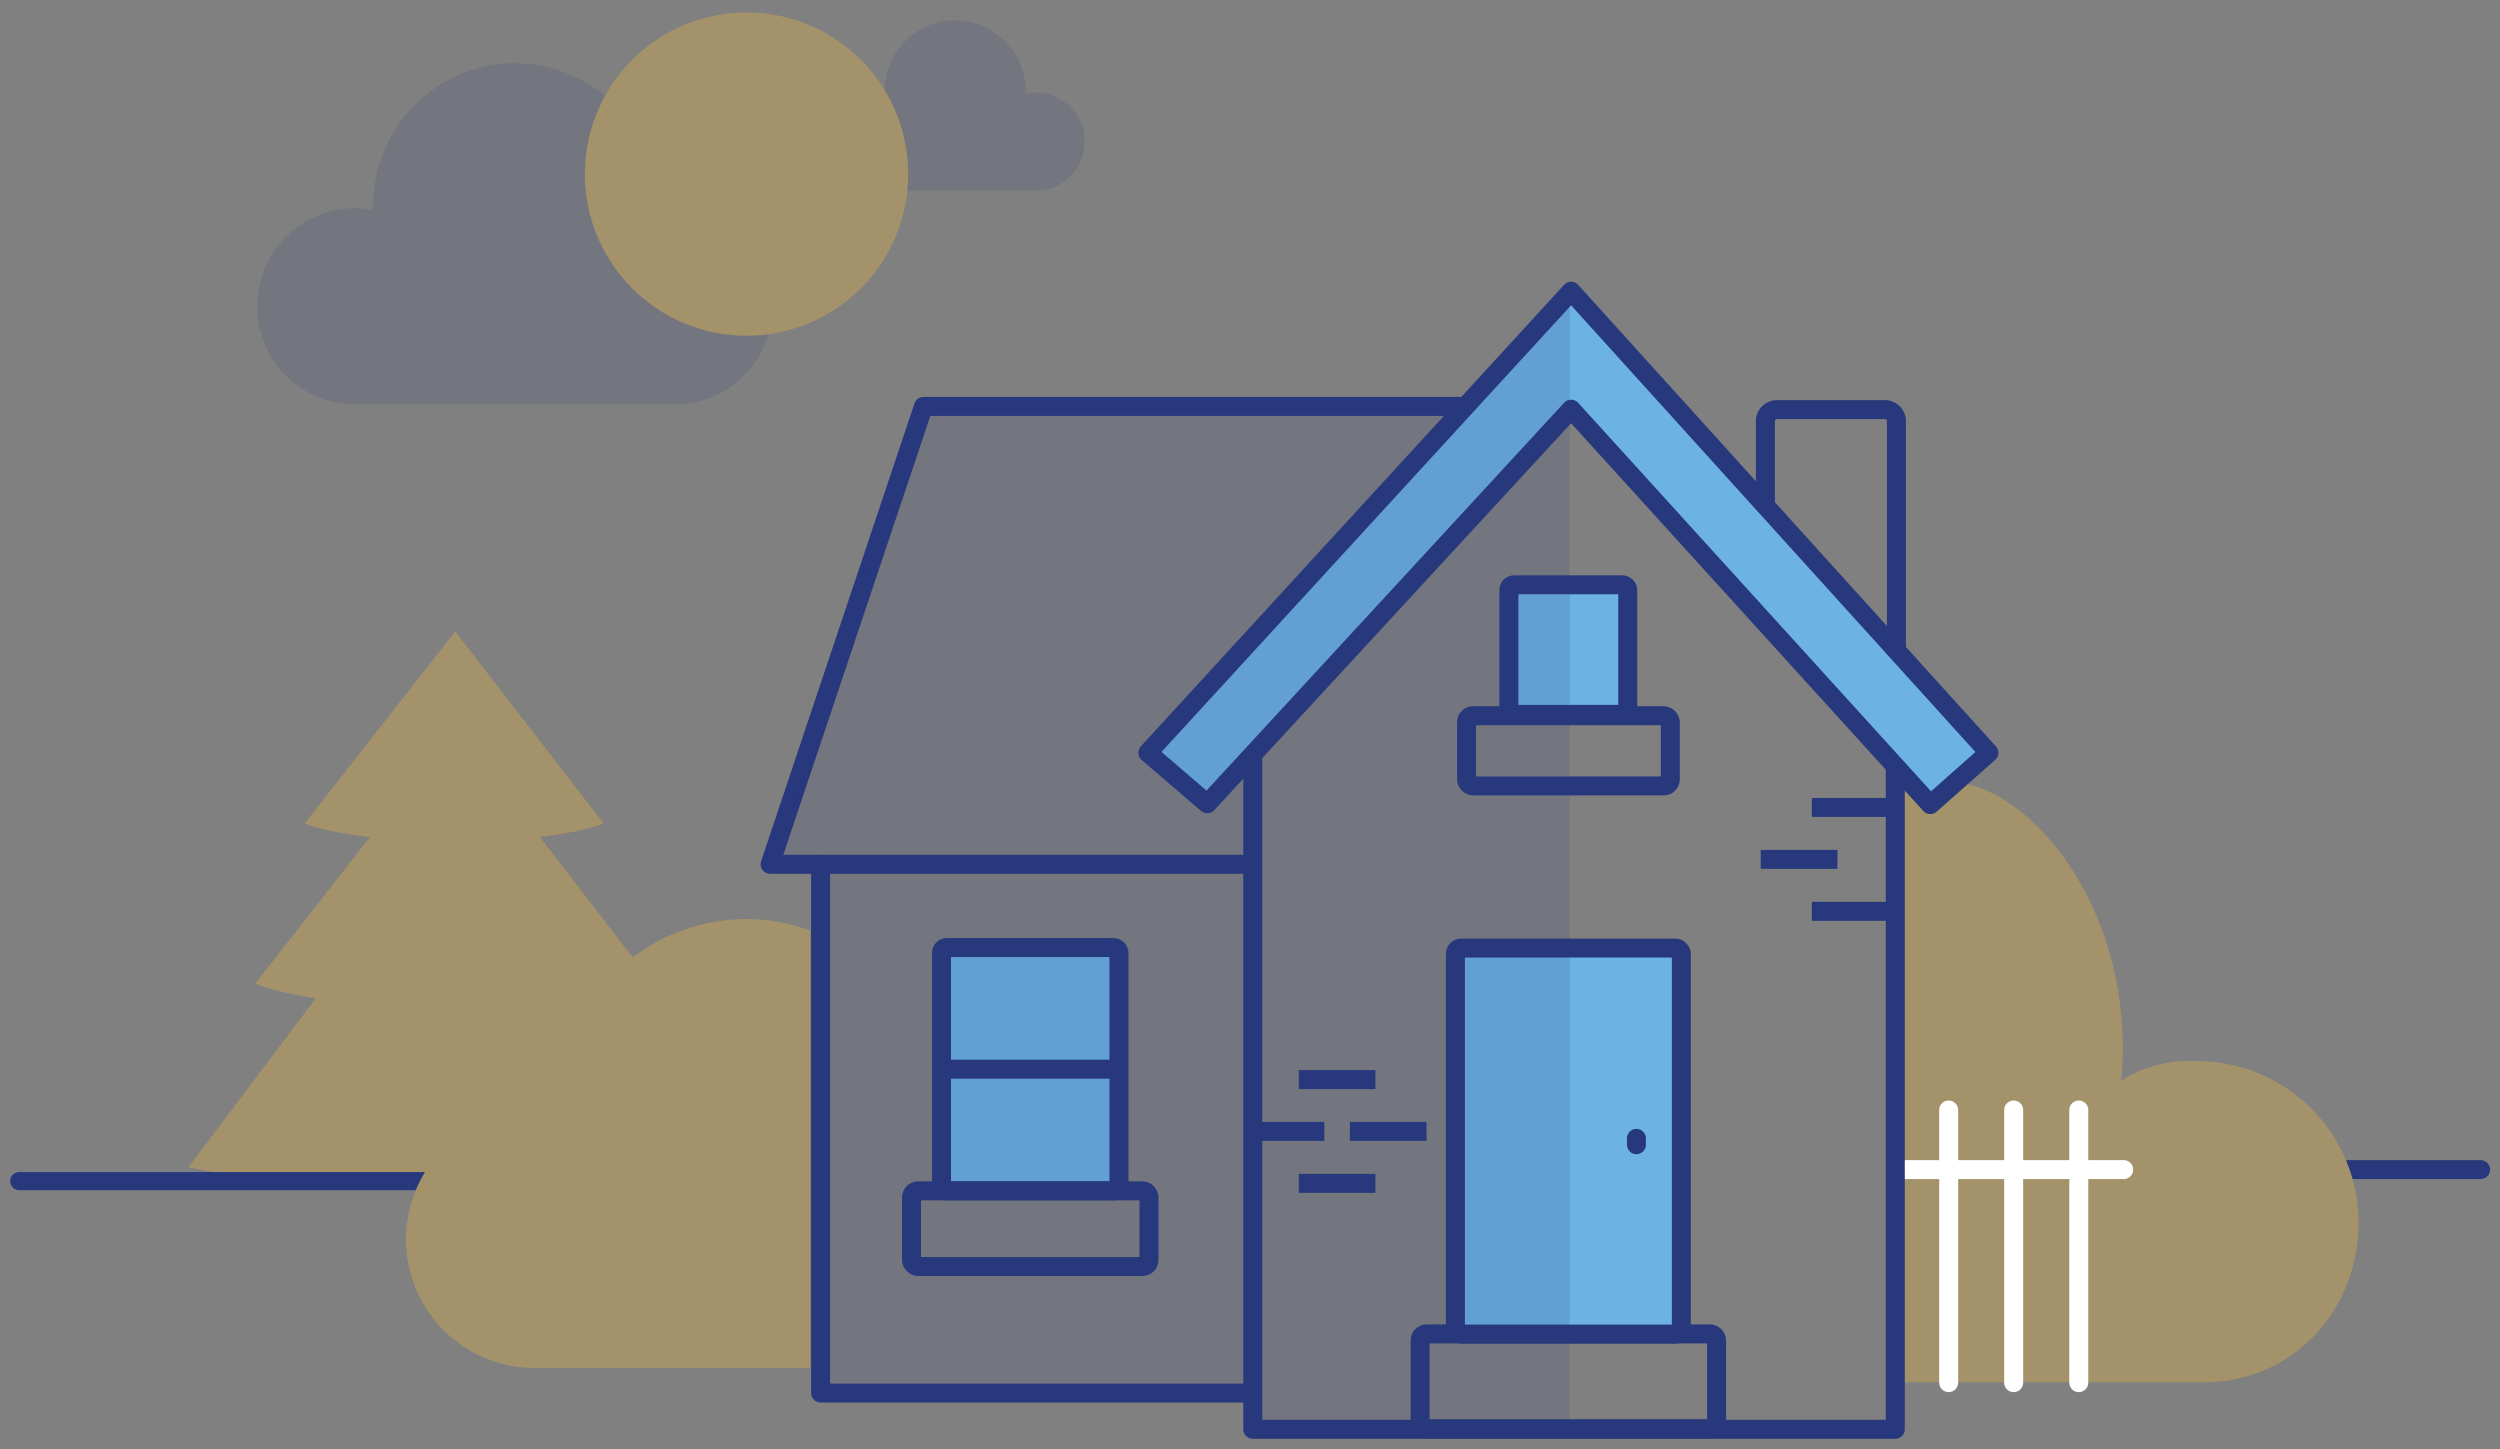 <svg id="Layer_1" data-name="Layer 1" xmlns="http://www.w3.org/2000/svg" xmlns:xlink="http://www.w3.org/1999/xlink" viewBox="0 0 245 142"><rect x="0" y="0" width="245" height="142" fill="#808080" stroke="none"/><defs><style>.cls-1,.cls-3,.cls-4,.cls-6,.cls-7,.cls-8{fill:none;}.cls-2{fill:#a4926b;}.cls-3,.cls-4,.cls-6,.cls-8{stroke:#28387c;}.cls-3,.cls-6,.cls-7,.cls-8{stroke-linecap:round;}.cls-3,.cls-4,.cls-6,.cls-7{stroke-miterlimit:10;}.cls-3{stroke-width:1.78px;}.cls-4,.cls-6,.cls-7,.cls-8{stroke-width:1.86px;}.cls-5{fill:#6cb2e2;}.cls-7{stroke:#fff;}.cls-8{stroke-linejoin:round;}.cls-9{opacity:0.15;}.cls-10{clip-path:url(#clip-path);}.cls-11{fill:#28387c;}.cls-12{clip-path:url(#clip-path-2);}.cls-13{clip-path:url(#clip-path-3);}</style><clipPath id="clip-path"><rect class="cls-1" x="75.55" y="29.23" width="78.29" height="110.68"/></clipPath><clipPath id="clip-path-2"><rect class="cls-1" x="80.99" y="1.97" width="25.28" height="16.75"/></clipPath><clipPath id="clip-path-3"><rect class="cls-1" x="25.21" y="6.15" width="50.56" height="33.5"/></clipPath></defs><path class="cls-2" d="M64,96.41,44.64,71.32,25,96.41s5.08,2.32,19.53,2.32S64,96.41,64,96.41"/><path class="cls-2" d="M59.16,80.7,44.61,61.88,29.86,80.7s3.81,1.74,14.65,1.74S59.16,80.7,59.16,80.7"/><path class="cls-2" d="M70.56,114.38,44.69,79.61,18.47,114.38s6.78,1.78,26,1.78,26-1.78,26-1.78"/><line class="cls-3" x1="74.5" y1="115.75" x2="1.89" y2="115.75"/><line class="cls-4" x1="129.78" y1="110.88" x2="122.27" y2="110.88"/><path class="cls-5" d="M92.78,116.7h16.38a.51.51,0,0,0,.51-.51V93.37a.51.51,0,0,0-.51-.51H92.78a.51.51,0,0,0-.51.51v22.82a.51.51,0,0,0,.51.51"/><line class="cls-4" x1="139.8" y1="110.88" x2="132.29" y2="110.88"/><line class="cls-4" x1="134.79" y1="105.8" x2="127.28" y2="105.8"/><line class="cls-4" x1="134.79" y1="115.97" x2="127.28" y2="115.97"/><line class="cls-4" x1="177.56" y1="79.13" x2="185.08" y2="79.13"/><line class="cls-4" x1="177.56" y1="89.31" x2="185.08" y2="89.31"/><line class="cls-4" x1="172.55" y1="84.22" x2="180.07" y2="84.22"/><line class="cls-6" x1="243.1" y1="114.62" x2="186" y2="114.62"/><path class="cls-2" d="M79.39,91.19a18.31,18.31,0,0,0-6.21-1.12,18.51,18.51,0,0,0-18.51,18.51c0,.16,0,.31,0,.47a12.61,12.61,0,1,0-2.87,25l.32,0H79.39Z"/><path class="cls-2" d="M215.36,104a12.38,12.38,0,0,0-7.49,1.9c1.49-15.33-7.69-28-16-29.27-.5-.08-.06-1.54-.55-1.3l-2.48,3.26L186,76.91v58.56h30.55c8.88-.43,14.59-7.62,14.59-15.68A15.82,15.82,0,0,0,215.36,104"/><line class="cls-7" x1="186" y1="114.62" x2="208.12" y2="114.62"/><line class="cls-7" x1="190.97" y1="108.78" x2="190.97" y2="135.5"/><line class="cls-7" x1="197.34" y1="108.78" x2="197.34" y2="135.5"/><line class="cls-7" x1="203.72" y1="108.78" x2="203.72" y2="135.5"/><path class="cls-8" d="M185.85,64.65V41.32a1.14,1.14,0,0,0-1.1-1.18H174.11a1.14,1.14,0,0,0-1.1,1.18V53.57"/><rect class="cls-4" x="92.27" y="92.86" width="17.39" height="23.84" rx="0.51" ry="0.51"/><line class="cls-4" x1="109.54" y1="104.78" x2="92.39" y2="104.78"/><rect class="cls-4" x="89.33" y="116.7" width="23.27" height="7.42" rx="0.64" ry="0.64"/><polyline class="cls-8" points="145.4 39.83 90.5 39.83 75.47 84.7 121.65 84.7"/><path class="cls-5" d="M148.38,70H159a.51.51,0,0,0,.51-.51V57.82a.51.51,0,0,0-.51-.51H148.38a.51.51,0,0,0-.51.51V69.5a.51.51,0,0,0,.51.51"/><rect class="cls-4" x="147.87" y="57.31" width="11.65" height="12.7" rx="0.51" ry="0.51"/><rect class="cls-4" x="143.72" y="70.14" width="19.97" height="6.88" rx="0.64" ry="0.64"/><rect class="cls-4" x="139.17" y="130.72" width="29.06" height="9.3" rx="0.64" ry="0.64"/><path class="cls-5" d="M164.2,130.74h-21a.57.57,0,0,1-.57-.57V93.49a.57.57,0,0,1,.57-.57h21a.57.57,0,0,1,.57.57v36.68a.57.57,0,0,1-.57.57"/><rect class="cls-4" x="142.63" y="92.91" width="22.14" height="37.83" rx="0.57" ry="0.57"/><line class="cls-6" x1="160.37" y1="111.56" x2="160.37" y2="112.18"/><polygon class="cls-8" points="122.77 140.07 122.77 71.09 154.46 36.53 185.74 71.09 185.74 140.07 122.77 140.07"/><polygon class="cls-5" points="153.97 28.54 194.91 73.77 189.17 78.85 153.97 40.1 118.31 78.77 112.49 73.77 153.97 28.54"/><polygon class="cls-8" points="153.97 28.54 194.91 73.77 189.17 78.85 153.97 40.1 118.31 78.77 112.49 73.77 153.97 28.54"/><g class="cls-9"><g class="cls-10"><polygon class="cls-11" points="143.43 39.88 90.67 39.88 75.55 85.44 80.89 85.44 80.89 136.36 122.55 136.36 122.55 139.91 153.84 139.91 153.84 29.23 143.43 39.88"/></g></g><polyline class="cls-8" points="80.42 84.7 80.42 136.52 121.98 136.52"/><g class="cls-9"><g class="cls-12"><path class="cls-11" d="M101.52,9.1a4.71,4.71,0,0,0-1,.1c0-.06,0-.12,0-.18a7,7,0,0,0-6.32-7h0l-.56,0H93.6L93,2h0a7,7,0,0,0-6.32,7c0,.06,0,.12,0,.18a4.72,4.72,0,0,0-1-.1,4.8,4.8,0,0,0-.12,9.6h16a4.8,4.8,0,0,0-.12-9.6"/></g></g><g class="cls-9"><g class="cls-13"><path class="cls-11" d="M66.28,20.41a9.42,9.42,0,0,0-1.92.2c0-.12,0-.24,0-.36a14,14,0,0,0-12.64-14h-.08c-.37,0-.74-.05-1.12-.05h-.12c-.38,0-.75,0-1.12.05h-.08a14,14,0,0,0-12.64,14c0,.12,0,.24,0,.36a9.41,9.41,0,0,0-1.91-.2,9.61,9.61,0,0,0-.24,19.21l.24,0H66.28l.24,0a9.61,9.61,0,0,0-.24-19.21"/></g></g><path class="cls-2" d="M89,17.06a15.84,15.84,0,1,1-31.68,0,15.84,15.84,0,1,1,31.68,0"/></svg>
